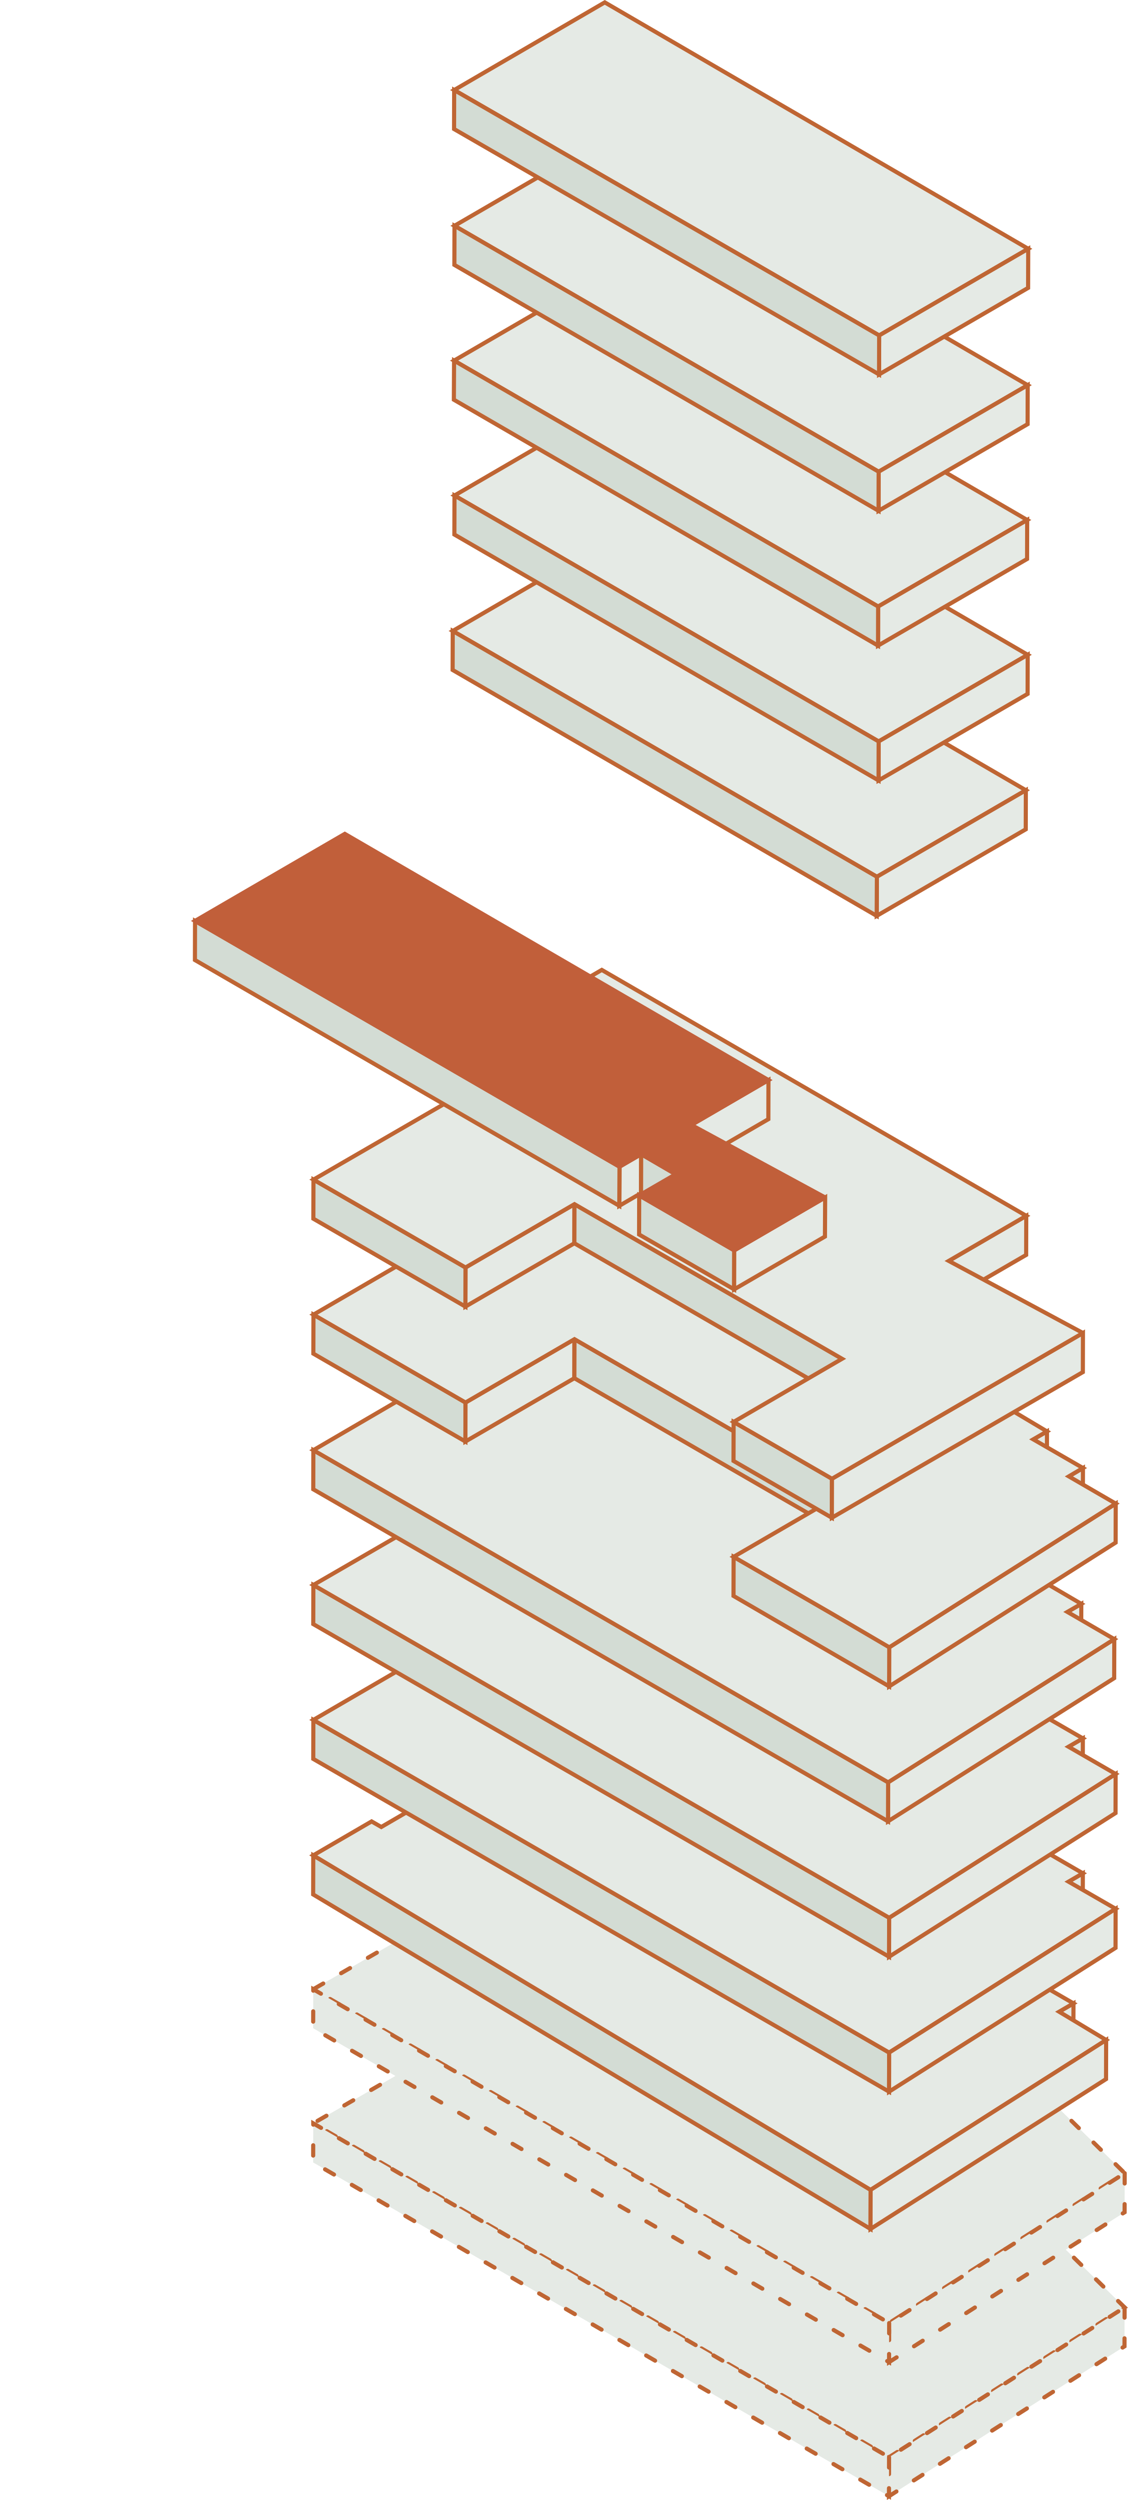 <?xml version="1.0" encoding="UTF-8"?><svg id="Ebene_16" xmlns="http://www.w3.org/2000/svg" viewBox="0 0 109.43 242.37"><defs><style>.cls-1{fill:none;isolation:isolate;}.cls-2,.cls-3,.cls-4,.cls-5{stroke-miterlimit:10;}.cls-2,.cls-4,.cls-5{stroke:#bf6533;stroke-width:.4px;}.cls-2,.cls-5{fill:#e5eae5;}.cls-3{fill:#c15f3a;stroke:#c15f3a;stroke-width:.4px;}.cls-4{fill:#d3dcd4;}.cls-5{stroke-dasharray:0 0 1 2;stroke-linecap:round;}</style></defs><polygon class="cls-5" points="86.26 202.96 88.97 205.14 94.07 209.09 98.64 213.44 109.1 223.69 86.25 238.22 30.39 205.85 60.85 188.29 86.26 202.96"/><polygon class="cls-5" points="109.1 223.69 109.09 227.47 86.24 242 86.25 238.22 109.1 223.69"/><polygon class="cls-5" points="86.25 238.22 86.24 242 30.38 209.64 30.39 205.85 86.25 238.22"/><polygon class="cls-5" points="85.95 189.78 94.07 196.09 96.39 198.19 109.11 210.68 86.26 225.21 30.39 192.85 60.8 175.35 85.95 189.78"/><polygon class="cls-5" points="109.11 210.68 109.1 214.47 86.25 229 86.26 225.21 109.11 210.68"/><polygon class="cls-5" points="86.26 225.21 86.25 229 30.38 196.63 30.39 192.85 86.26 225.21"/><g class="cls-1"><polygon class="cls-2" points="54.26 170.53 54.25 174.31 53.42 173.83 53.43 170.05 54.26 170.53"/><polygon class="cls-2" points="78.29 172.47 78.28 176.26 77.68 176.6 77.7 172.82 78.29 172.47"/><polygon class="cls-2" points="87.53 178.49 87.52 182.28 86.79 182.7 86.8 178.91 87.53 178.49"/><polygon class="cls-2" points="93.16 182.59 93.15 186.37 91.37 187.41 91.38 183.62 93.16 182.59"/><polygon class="cls-2" points="97.45 187.13 97.44 190.92 96.05 191.73 96.06 187.94 97.45 187.13"/><polygon class="cls-2" points="100.71 190.62 100.7 194.41 99.31 195.22 99.32 191.43 100.71 190.62"/><polygon class="cls-2" points="104.14 194.22 104.13 198 102.74 198.81 102.75 195.03 104.14 194.22"/><polygon class="cls-4" points="84.46 212.3 84.45 216.09 30.38 183.66 30.39 179.87 84.46 212.3"/><polygon class="cls-2" points="78.29 172.47 77.7 172.82 87.53 178.49 86.8 178.91 93.16 182.59 91.38 183.62 97.45 187.13 96.06 187.94 100.71 190.62 99.32 191.43 104.14 194.22 102.75 195.03 107.31 197.77 105.41 198.99 104.48 199.58 102.74 200.69 100.43 202.15 95.88 205.04 93.86 206.33 84.46 212.3 62.69 199.24 60.58 197.98 30.39 179.87 36.05 176.58 36.99 177.12 44.68 172.65 47.65 174.37 54.26 170.53 53.43 170.05 63.7 164.08 78.29 172.47"/></g><polygon class="cls-2" points="107.31 197.77 107.3 201.56 84.45 216.09 84.46 212.3 107.31 197.77"/><g class="cls-1"><polygon class="cls-2" points="99.54 170.24 99.53 174.03 95.28 176.49 95.29 172.71 99.54 170.24"/><polygon class="cls-2" points="98.37 174.52 98.36 178.31 96.97 179.12 96.98 175.33 98.37 174.52"/><polygon class="cls-2" points="101.63 178.01 101.61 181.8 100.22 182.61 100.23 178.82 101.63 178.01"/><polygon class="cls-2" points="105.05 181.61 105.04 185.39 103.65 186.2 103.66 182.42 105.05 181.61"/><polygon class="cls-4" points="86.26 198.99 86.25 202.78 30.39 170.52 30.4 166.74 86.26 198.99"/><polygon class="cls-2" points="99.54 170.24 95.29 172.71 98.37 174.52 96.98 175.33 101.63 178.01 100.23 178.82 105.05 181.61 103.66 182.42 108.23 185.05 86.26 198.99 71.39 190.41 30.4 166.74 47.43 156.84 52.57 159.81 52.82 159.96 56.28 161.98 68.98 154.66 69.35 154.46 69.74 154.25 70.85 153.64 71.58 154.1 99.54 170.24"/><polygon class="cls-2" points="108.23 185.05 108.22 188.84 86.25 202.78 86.26 198.99 108.23 185.05"/></g><g class="cls-1"><polygon class="cls-2" points="47.46 143.79 47.45 147.57 43.89 145.52 43.91 141.74 47.46 143.79"/><polygon class="cls-2" points="99.54 157.17 99.53 160.95 95.28 163.42 95.29 159.63 99.54 157.17"/><polygon class="cls-2" points="98.37 161.45 98.36 165.23 96.97 166.04 96.98 162.26 98.37 161.45"/><polygon class="cls-2" points="101.62 164.94 101.61 168.73 100.22 169.54 100.23 165.75 101.62 164.94"/><polygon class="cls-2" points="105.05 168.53 105.04 172.32 103.65 173.13 103.66 169.34 105.05 168.53"/><polygon class="cls-4" points="86.26 185.92 86.25 189.7 30.39 157.45 30.4 153.66 86.26 185.92"/><polygon class="cls-2" points="108.23 171.98 108.22 175.77 86.25 189.7 86.26 185.92 108.23 171.98"/><polygon class="cls-2" points="58.36 133.34 99.54 157.17 95.29 159.63 98.37 161.45 96.98 162.26 101.62 164.94 100.23 165.75 105.05 168.53 103.66 169.34 108.23 171.98 86.26 185.92 71.39 177.33 71.1 177.16 30.4 153.66 47.46 143.79 43.91 141.74 58.36 133.34"/></g><g class="cls-1"><polygon class="cls-2" points="47.33 130.71 47.31 134.5 43.76 132.45 43.78 128.67 47.33 130.71"/><polygon class="cls-2" points="99.41 144.1 99.39 147.88 95.17 150.36 95.18 146.58 99.41 144.1"/><polygon class="cls-2" points="98.24 148.38 98.23 152.16 96.84 152.97 96.85 149.19 98.24 148.38"/><polygon class="cls-2" points="101.49 151.87 101.48 155.66 100.09 156.47 100.1 152.68 101.49 151.87"/><polygon class="cls-2" points="104.9 155.49 104.89 159.27 103.54 160.06 103.55 156.27 104.9 155.49"/><polygon class="cls-2" points="108.1 158.91 108.09 162.69 86.15 176.57 86.16 172.79 108.1 158.91"/><polygon class="cls-4" points="86.16 172.79 86.15 176.57 30.39 144.38 30.4 140.59 86.16 172.79"/><polygon class="cls-2" points="58.23 120.26 99.41 144.1 95.18 146.58 98.24 148.38 96.85 149.19 101.49 151.87 100.1 152.68 104.9 155.49 103.55 156.27 108.1 158.91 86.16 172.79 30.4 140.59 47.33 130.71 43.78 128.67 58.23 120.26"/></g><g class="cls-1"><polygon class="cls-2" points="47.44 117.55 47.43 121.34 43.91 119.31 43.92 115.52 47.44 117.55"/><polygon class="cls-2" points="99.55 130.95 99.54 134.74 95.29 137.2 95.3 133.42 99.55 130.95"/><polygon class="cls-2" points="98.38 135.23 98.37 139.02 96.98 139.83 96.99 136.04 98.38 135.23"/><polygon class="cls-4" points="45.16 135.97 45.15 139.75 30.4 131.23 30.41 127.45 45.16 135.97"/><polygon class="cls-2" points="55.73 129.83 55.72 133.61 45.15 139.75 45.16 135.97 55.73 129.83"/><polygon class="cls-2" points="101.57 138.77 101.56 142.55 100.23 143.32 100.24 139.54 101.57 138.77"/><polygon class="cls-2" points="105.06 142.32 105.05 146.1 103.68 146.91 103.69 143.13 105.06 142.32"/><polygon class="cls-4" points="81.69 144.82 81.68 148.6 55.72 133.61 55.73 129.83 81.69 144.82"/><polygon class="cls-4" points="86.36 159.7 86.26 163.49 71.16 154.72 71.17 150.93 86.36 159.7"/><polygon class="cls-2" points="108.24 145.77 108.23 149.55 86.26 163.49 86.27 159.7 108.24 145.77"/><polygon class="cls-2" points="58.37 107.12 99.55 130.95 95.3 133.42 98.38 135.23 96.99 136.04 101.57 138.77 100.24 139.54 105.06 142.32 103.69 143.13 108.24 145.77 86.27 159.7 80.86 156.53 71.17 150.93 81.69 144.82 55.73 129.83 45.16 135.97 30.41 127.45 47.44 117.55 43.92 115.52 58.37 107.12"/></g><g class="cls-1"><polygon class="cls-2" points="47.47 104.49 47.46 108.27 43.91 106.22 43.92 102.44 47.47 104.49"/><polygon class="cls-2" points="99.56 117.87 99.55 121.66 92.03 126.02 92.04 122.24 99.56 117.87"/><polygon class="cls-2" points="55.73 116.74 55.72 120.53 45.15 126.67 45.16 122.88 55.73 116.74"/><polygon class="cls-4" points="45.16 122.88 45.15 126.67 30.4 118.15 30.41 114.36 45.16 122.88"/><polygon class="cls-4" points="81.69 131.73 81.68 135.52 55.72 120.53 55.73 116.74 81.69 131.73"/><polygon class="cls-4" points="80.71 143.36 80.7 147.14 71.16 141.63 71.17 137.85 80.71 143.36"/><polygon class="cls-2" points="105.06 129.23 105.05 133.02 80.7 147.14 80.71 143.36 105.06 129.23"/><polyline class="cls-2" points="105.06 129.23 80.71 143.36 71.17 137.85 81.69 131.73 55.73 116.74 45.16 122.88 30.41 114.36 47.47 104.49 43.92 102.44 58.38 94.03 99.56 117.87 92.04 122.24 105.06 129.23"/></g><g class="cls-1"><polygon class="cls-2" points="74.55 104.71 74.54 108.5 67.06 112.84 67.07 109.06 74.55 104.71"/><polygon class="cls-2" points="62.2 111.89 62.19 115.67 60.08 116.9 60.1 113.11 62.2 111.89"/><polygon class="cls-4" points="60.1 113.11 60.08 116.9 18.91 93.07 18.92 89.28 60.1 113.11"/><polygon class="cls-4" points="65.55 113.84 65.53 117.62 62.19 115.67 62.2 111.89 65.55 113.84"/><polygon class="cls-4" points="71.23 121.22 71.22 125 62 119.68 62.01 115.89 71.23 121.22"/><polygon class="cls-2" points="80.05 116.09 80.03 119.88 71.22 125 71.23 121.22 80.05 116.09"/><polyline class="cls-3" points="80.05 116.09 71.23 121.22 62.01 115.89 65.55 113.84 62.2 111.89 60.1 113.11 18.92 89.28 33.45 80.84 74.55 104.71 67.07 109.06 80.05 116.09"/></g><g class="cls-1"><polygon class="cls-2" points="58.45 52.72 99.52 76.61 85.07 85 43.92 61.17 58.45 52.72"/><polygon class="cls-2" points="99.52 76.61 99.51 80.4 85.05 88.79 85.07 85 99.52 76.61"/><polygon class="cls-4" points="85.07 85 85.05 88.79 43.91 64.95 43.92 61.17 85.07 85"/></g><g class="cls-1"><polygon class="cls-2" points="58.62 39.59 99.7 63.48 85.24 71.88 44.09 48.04 58.62 39.59"/><polygon class="cls-2" points="99.7 63.48 99.69 67.27 85.23 75.66 85.24 71.88 99.7 63.48"/><polygon class="cls-4" points="85.24 71.88 85.23 75.66 44.08 51.82 44.09 48.04 85.24 71.88"/></g><g class="cls-1"><polygon class="cls-2" points="58.58 26.52 99.65 50.41 85.19 58.8 44.05 34.96 58.58 26.52"/><polygon class="cls-2" points="99.65 50.41 99.64 54.19 85.18 62.59 85.19 58.8 99.65 50.41"/><polygon class="cls-4" points="85.19 58.8 85.18 62.59 44.03 38.75 44.05 34.96 85.19 58.8"/></g><g class="cls-1"><polygon class="cls-2" points="58.63 13.45 99.7 37.34 85.24 45.73 44.09 21.89 58.63 13.45"/><polygon class="cls-2" points="99.7 37.34 99.69 41.12 85.23 49.52 85.24 45.73 99.7 37.34"/><polygon class="cls-4" points="85.24 45.73 85.23 49.52 44.08 25.68 44.09 21.89 85.24 45.73"/></g><g class="cls-1"><polygon class="cls-2" points="58.67 .23 99.75 24.12 85.29 32.52 44.06 8.73 58.67 .23"/><polygon class="cls-2" points="99.75 24.12 99.74 27.91 85.28 36.3 85.29 32.52 99.75 24.12"/><polygon class="cls-4" points="85.29 32.52 85.28 36.3 44.05 12.51 44.06 8.73 85.29 32.52"/></g></svg>